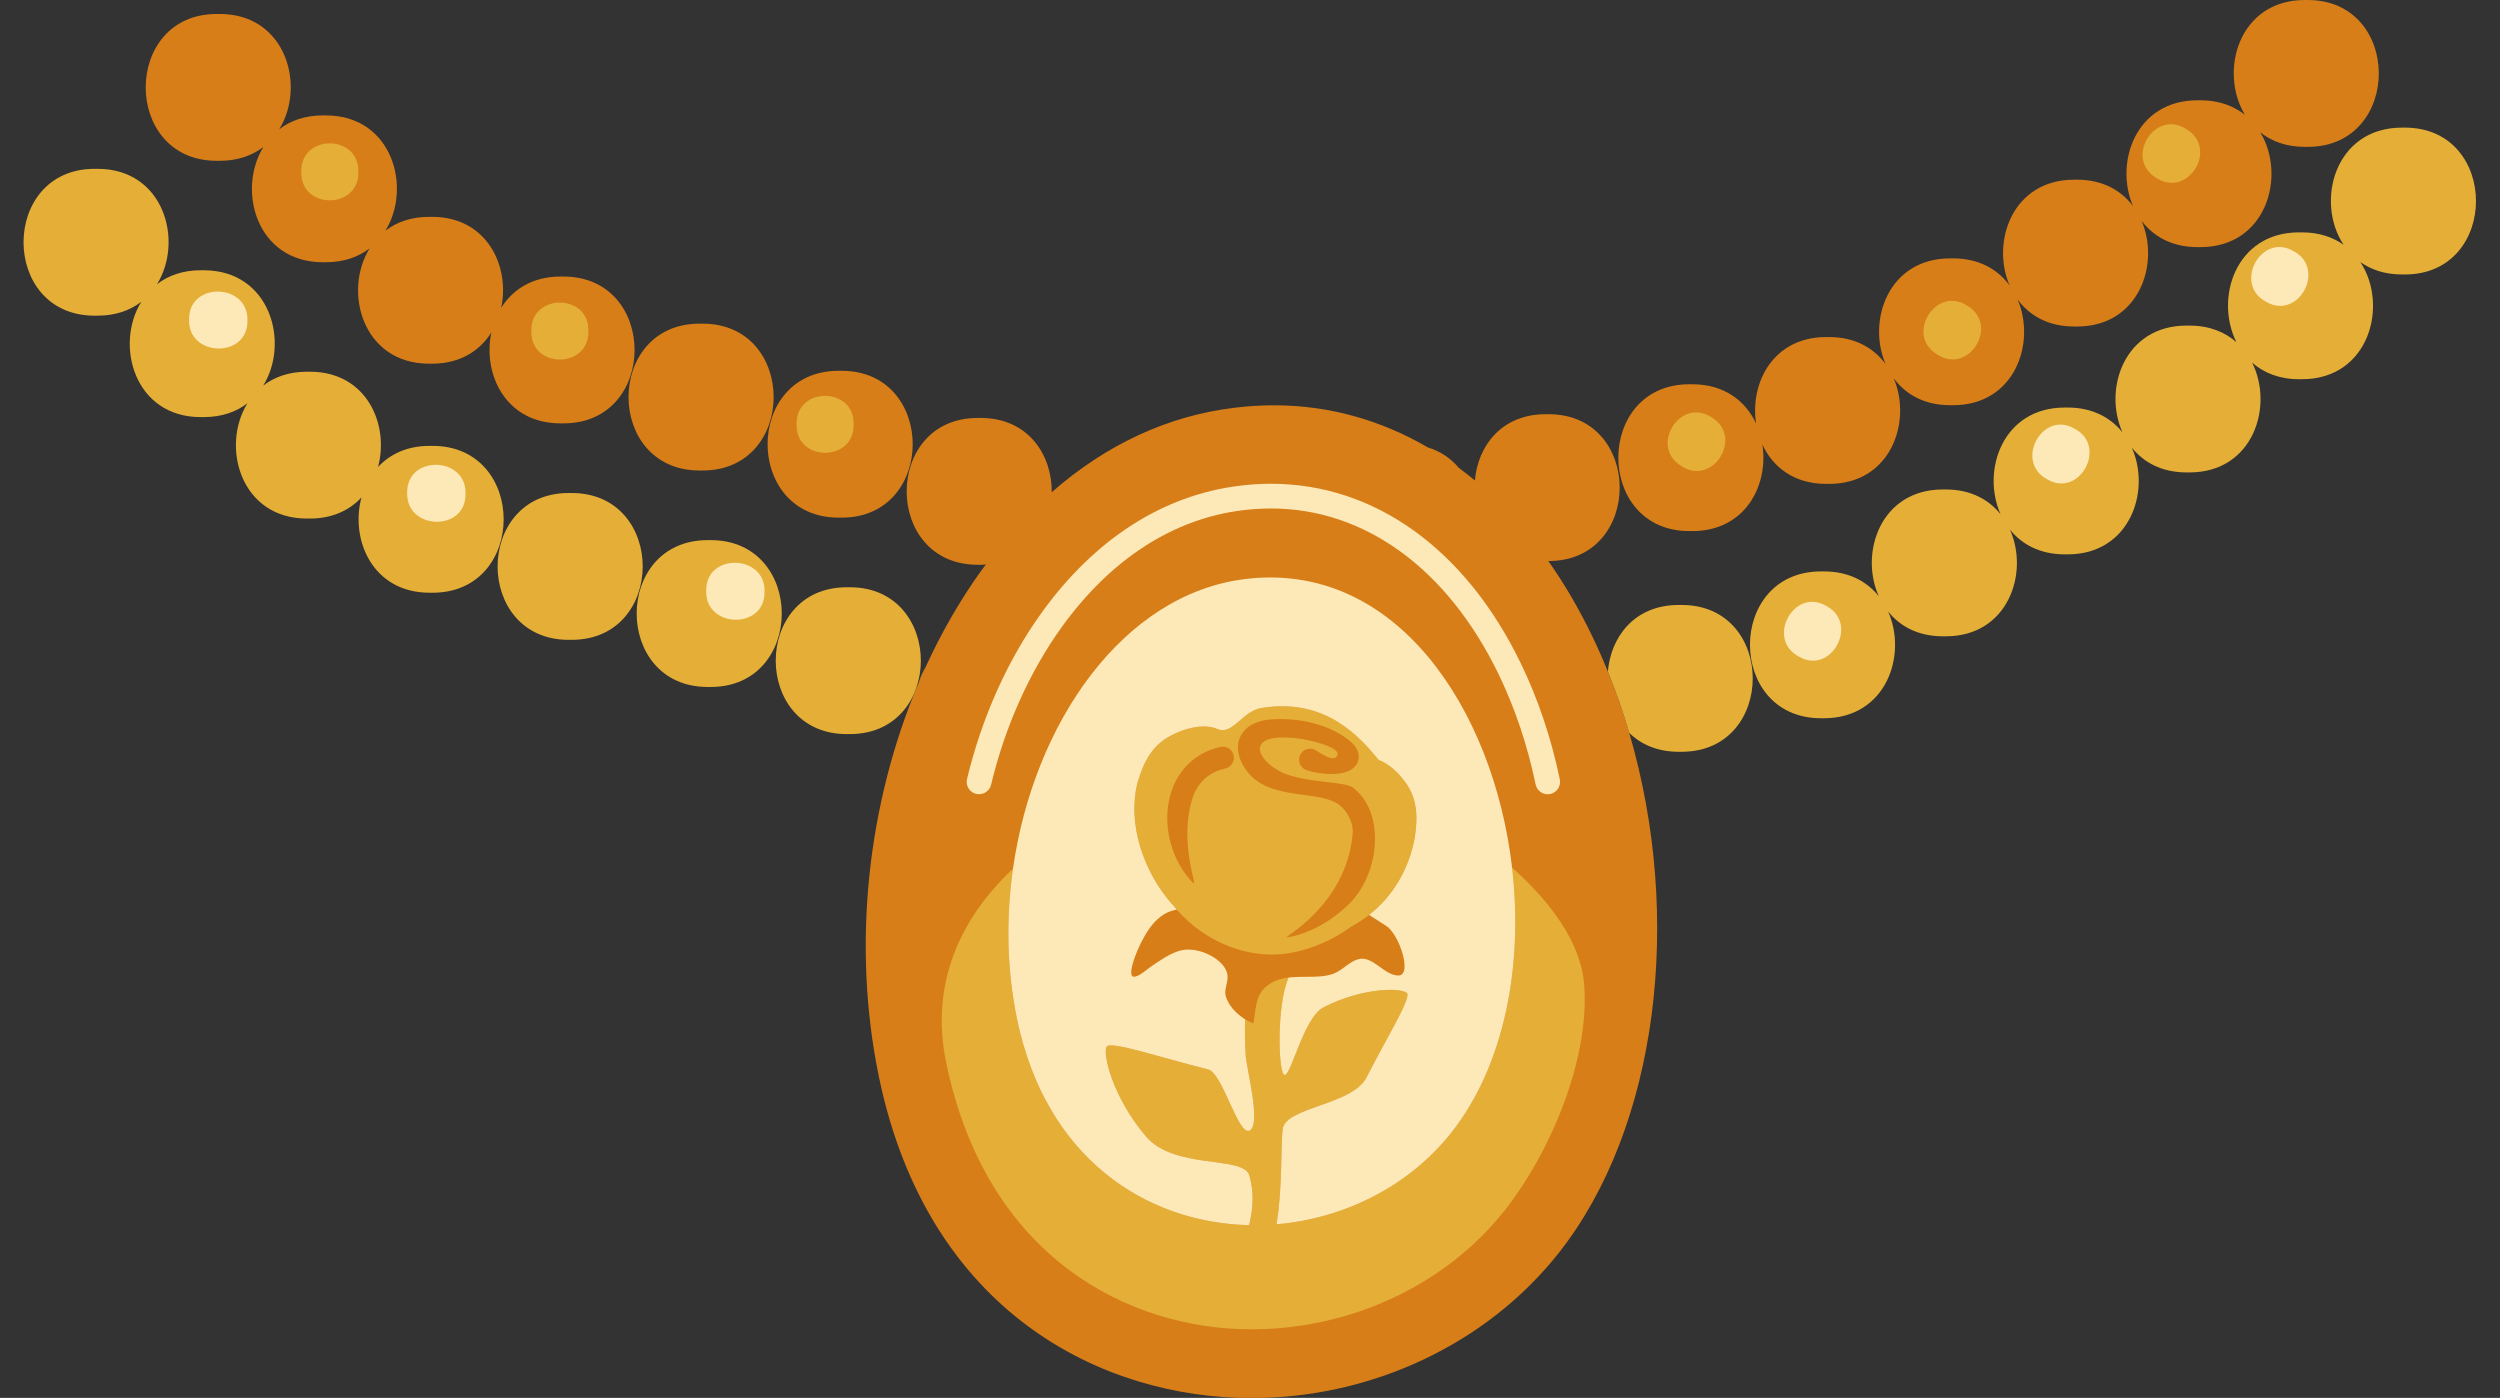 <?xml version="1.0" encoding="UTF-8"?><svg xmlns="http://www.w3.org/2000/svg" xmlns:xlink="http://www.w3.org/1999/xlink" height="285.0" preserveAspectRatio="xMidYMid meet" version="1.0" viewBox="-4.8 0.0 509.7 285.0" width="509.7" zoomAndPan="magnify"><rect x="-4.8" y="0.0" width="509.7" height="285.0" fill="#333333" stroke="none"/><defs><clipPath id="a"><path d="M 171 82 L 334 82 L 334 285.039 L 171 285.039 Z M 171 82"/></clipPath></defs><g><g id="change1_2"><path d="M 465.707 0.004 L 465.086 0.004 C 451.598 0.004 447.547 14.605 452.902 23.41 C 450.605 21.59 447.594 20.445 443.84 20.445 L 443.219 20.445 C 430.641 20.445 426.266 33.141 430.07 41.996 C 427.672 38.82 423.883 36.637 418.68 36.637 L 418.059 36.637 C 405.48 36.637 401.105 49.328 404.91 58.188 C 402.516 54.93 398.688 52.68 393.402 52.68 L 392.781 52.68 C 380.207 52.68 375.828 65.371 379.633 74.227 C 377.242 70.969 373.414 68.719 368.129 68.719 L 367.508 68.719 C 356.695 68.719 351.941 78.105 353.238 86.367 C 351.137 81.805 346.809 78.344 340.246 78.344 L 339.625 78.344 C 320.316 78.344 320.316 108.277 339.625 108.277 L 340.246 108.277 C 351.059 108.277 355.812 98.891 354.516 90.633 C 356.617 95.195 360.945 98.656 367.508 98.656 L 368.129 98.656 C 380.703 98.656 385.082 85.961 381.277 77.105 C 383.668 80.363 387.496 82.613 392.781 82.613 L 393.402 82.613 C 405.977 82.613 410.355 69.922 406.551 61.062 C 408.945 64.32 412.773 66.57 418.059 66.57 L 418.68 66.57 C 431.254 66.57 435.633 53.879 431.828 45.023 C 434.227 48.199 438.016 50.383 443.219 50.383 L 443.84 50.383 C 457.328 50.383 461.383 35.781 456.023 26.977 C 458.32 28.801 461.336 29.941 465.09 29.941 L 465.711 29.941 C 485.016 29.941 485.016 0.004 465.707 0.004" fill="#d77e19"/></g><g id="change1_3"><path d="M 166.801 75.598 L 166.18 75.598 C 146.867 75.598 146.867 105.535 166.18 105.535 L 166.801 105.535 C 186.109 105.535 186.109 75.598 166.801 75.598" fill="#d77e19"/></g><g id="change1_4"><path d="M 138.449 65.988 L 137.828 65.988 C 118.516 65.988 118.516 95.926 137.828 95.926 L 138.449 95.926 C 157.758 95.926 157.758 65.988 138.449 65.988" fill="#d77e19"/></g><g id="change1_5"><path d="M 110.098 56.383 L 109.477 56.383 C 103.738 56.383 99.719 59.035 97.391 62.75 C 99.191 54.285 94.5 44.211 83.297 44.211 L 82.676 44.211 C 79.012 44.211 76.047 45.293 73.773 47.039 C 79.223 38.242 75.195 23.531 61.652 23.531 L 61.031 23.531 C 57.367 23.531 54.402 24.609 52.129 26.359 C 57.582 17.562 53.551 2.848 40.008 2.848 L 39.387 2.848 C 20.078 2.848 20.078 32.785 39.387 32.785 L 40.008 32.785 C 43.672 32.785 46.637 31.703 48.91 29.957 C 43.461 38.754 47.492 53.465 61.031 53.465 L 61.652 53.465 C 65.316 53.465 68.281 52.387 70.551 50.641 C 65.102 59.434 69.133 74.148 82.676 74.148 L 83.297 74.148 C 89.031 74.148 93.051 71.496 95.379 67.781 C 93.582 76.242 98.27 86.316 109.473 86.316 L 110.094 86.316 C 129.406 86.316 129.406 56.383 110.098 56.383" fill="#d77e19"/></g><g clip-path="url(#a)" id="change1_1"><path d="M 323.02 136.938 C 321.996 134.414 320.898 131.922 319.715 129.48 C 317.066 124.008 314.105 118.969 310.875 114.383 L 310.941 114.383 C 330.25 114.383 330.25 84.449 310.941 84.449 L 310.32 84.449 C 301.293 84.449 296.488 90.992 295.902 97.961 C 294.824 97.062 293.727 96.207 292.617 95.387 C 291.047 93.508 288.953 92.035 286.328 91.23 C 276.707 85.613 266.102 82.633 254.941 82.633 C 254.938 82.633 254.938 82.633 254.93 82.633 C 252.281 82.633 249.574 82.797 246.809 83.141 C 233.262 84.793 220.668 90.668 209.629 100.355 C 209.703 92.812 204.883 85.211 195.152 85.211 L 194.531 85.211 C 175.223 85.211 175.223 115.145 194.531 115.145 L 195.152 115.145 C 195.512 115.145 195.852 115.113 196.195 115.094 C 195.891 115.508 195.574 115.902 195.273 116.32 C 190.895 122.418 187.09 129.051 183.887 136.062 C 183.406 137.105 182.945 138.156 182.496 139.215 C 172.039 163.844 168.883 192.719 174.348 219.324 C 184.297 267.785 220.117 285.039 250.328 285.039 C 274.922 285.039 298.352 273.988 312.988 255.461 C 333.246 229.832 338.434 187.113 327.367 149.414 C 326.121 145.18 324.672 141.012 323.02 136.938" fill="#d77e19"/></g><g id="change2_1"><path d="M 485.52 26.02 L 484.898 26.02 C 471.164 26.02 467.211 41.152 473.008 49.898 C 470.793 48.34 467.98 47.375 464.539 47.375 L 463.918 47.375 C 450.938 47.375 446.695 60.898 451.168 69.766 C 448.82 67.699 445.641 66.383 441.609 66.383 L 440.988 66.383 C 428.312 66.383 423.957 79.281 427.926 88.145 C 425.516 85.137 421.805 83.09 416.766 83.09 L 416.145 83.09 C 403.473 83.09 399.117 95.988 403.082 104.852 C 400.672 101.84 396.961 99.793 391.926 99.793 L 391.305 99.793 C 378.629 99.793 374.273 112.691 378.242 121.555 C 375.832 118.547 372.121 116.5 367.086 116.5 L 366.465 116.5 C 347.156 116.5 347.156 146.434 366.465 146.434 L 367.086 146.434 C 379.762 146.434 384.113 133.535 380.148 124.672 C 382.559 127.684 386.27 129.73 391.305 129.73 L 391.926 129.73 C 404.602 129.73 408.957 116.828 404.988 107.969 C 407.398 110.977 411.109 113.023 416.145 113.023 L 416.766 113.023 C 429.441 113.023 433.797 100.121 429.828 91.258 C 432.238 94.27 435.949 96.316 440.988 96.316 L 441.609 96.316 C 454.59 96.316 458.828 82.797 454.359 73.93 C 456.707 75.996 459.887 77.312 463.918 77.312 L 464.539 77.312 C 478.273 77.312 482.227 62.18 476.43 53.434 C 478.645 54.992 481.457 55.957 484.898 55.957 L 485.52 55.957 C 504.828 55.957 504.828 26.02 485.52 26.02" fill="#e5af37"/></g><g id="change2_2"><path d="M 338.066 123.34 L 337.445 123.34 C 328.379 123.34 323.574 129.938 323.02 136.938 C 324.672 141.012 326.121 145.18 327.363 149.414 C 329.754 151.758 333.109 153.273 337.445 153.273 L 338.066 153.273 C 357.375 153.273 357.375 123.34 338.066 123.34" fill="#e5af37"/></g><g id="change2_3"><path d="M 183.883 136.059 C 183.301 137.051 182.84 138.109 182.492 139.215 C 182.945 138.152 183.406 137.102 183.883 136.059" fill="#e5af37"/></g><g id="change2_4"><path d="M 168.461 119.73 L 167.84 119.73 C 148.527 119.73 148.527 149.668 167.84 149.668 L 168.461 149.668 C 187.77 149.668 187.77 119.73 168.461 119.73" fill="#e5af37"/></g><g id="change2_5"><path d="M 140.105 110.121 L 139.484 110.121 C 120.176 110.121 120.176 140.059 139.484 140.059 L 140.105 140.059 C 159.414 140.059 159.414 110.121 140.105 110.121" fill="#e5af37"/></g><g id="change2_6"><path d="M 111.754 100.516 L 111.133 100.516 C 91.824 100.516 91.824 130.449 111.133 130.449 L 111.754 130.449 C 131.062 130.449 131.062 100.516 111.754 100.516" fill="#e5af37"/></g><g id="change2_7"><path d="M 83.402 90.906 L 82.781 90.906 C 78.176 90.906 74.684 92.621 72.273 95.215 C 74.613 86.586 69.992 75.785 58.391 75.785 L 57.77 75.785 C 54.105 75.785 51.145 76.867 48.867 78.613 C 54.32 69.816 50.289 55.102 36.746 55.102 L 36.125 55.102 C 32.461 55.102 29.496 56.184 27.223 57.93 C 32.676 49.133 28.645 34.422 15.102 34.422 L 14.48 34.422 C -4.828 34.422 -4.828 64.359 14.48 64.359 L 15.102 64.359 C 18.766 64.359 21.73 63.277 24.004 61.531 C 18.555 70.328 22.586 85.039 36.125 85.039 L 36.746 85.039 C 40.41 85.039 43.375 83.961 45.648 82.215 C 40.195 91.008 44.227 105.723 57.77 105.723 L 58.391 105.723 C 62.996 105.723 66.488 104.008 68.898 101.414 C 66.559 110.043 71.18 120.844 82.781 120.844 L 83.402 120.844 C 102.715 120.844 102.715 90.906 83.402 90.906" fill="#e5af37"/></g><g id="change2_8"><path d="M 303.484 176.887 C 305.781 196.605 302.055 217.062 291.074 230.945 C 282.367 241.953 269.125 248.449 255.445 249.609 C 256.734 242.066 256.254 234.008 256.703 230.238 C 257.254 225.66 270.949 225.348 273.82 219.648 C 277.582 212.199 282.883 203.609 282.09 202.508 C 281.289 201.402 273.238 201.145 264.996 205.391 C 260.855 207.523 258.133 220.539 256.918 219.047 C 255.773 217.633 255.539 204.793 257.898 199.309 C 256.117 199.527 254.43 200.07 253.02 201.434 C 251.039 203.348 251.266 206.203 250.719 208.672 C 250.168 208.445 249.609 208.156 249.07 207.82 C 248.965 210.133 249.027 212.492 249.145 214.898 C 249.293 217.875 252.367 228.973 250.043 230.453 C 247.719 231.93 244.504 218.762 241.516 218.027 C 232.484 215.816 221.801 212.176 220.855 213.363 C 219.906 214.547 221.949 223.633 228.852 231.719 C 234.676 238.543 248.73 235.539 249.914 239.648 C 250.965 243.289 250.625 246.613 249.871 249.777 C 228.996 249.316 208.402 236.246 202.52 207.629 C 200.465 197.613 200.293 187.184 201.723 177.125 C 191.062 187.098 184.789 200.5 188.078 216.504 C 196.34 256.691 225.648 271.016 250.324 271.016 C 270.664 271.016 289.98 261.949 301.988 246.762 C 311.238 235.066 319.375 215.91 318.176 200.719 C 317.469 191.766 310.797 183.406 303.484 176.887" fill="#e5af37"/></g><g id="change2_9"><path d="M 233.82 162.02 C 235.254 156.961 238.969 153.41 244.027 152.281 C 245.242 152.012 246.445 152.777 246.719 153.992 C 246.988 155.211 246.207 156.398 245.008 156.688 C 240.602 157.656 238.863 160.801 238.16 163.246 C 235.676 171.934 239.309 180.82 238.59 180.125 C 234.023 175.688 232.062 168.246 233.82 162.02 Z M 247.988 150.383 C 248.523 149.102 250.105 146.902 254.684 146.648 C 260.832 146.301 266.75 147.984 270.504 151.145 C 272.961 153.211 272.156 155.156 271.855 155.707 C 270.195 158.68 264.242 157.891 261.613 157.035 C 260.43 156.656 259.781 155.383 260.164 154.195 C 260.543 153.012 261.82 152.363 263.004 152.746 C 263.852 153.02 267.348 155.973 267.902 153.801 C 268.457 151.625 253.414 148.25 252.148 152.121 C 251.527 154.02 254.484 156.785 257.531 157.871 C 262.613 159.68 269.418 159.301 271.109 160.605 C 273.684 162.699 275.184 165.773 275.484 169.535 C 275.891 174.504 274.125 179.992 270.992 183.523 C 268.969 185.711 266.523 187.562 263.984 188.91 C 261.859 190.035 259.668 190.805 257.586 191.113 C 256.355 191.297 269.715 184.781 270.992 169.898 C 271.141 168.152 270.266 165.738 268.305 164.141 C 266.602 162.82 263.82 162.449 260.875 162.051 C 257.102 161.535 252.82 160.961 250.008 157.938 C 247.793 155.426 247.051 152.617 247.988 150.383 Z M 234.152 184.289 C 234.461 184.691 234.789 185.074 235.117 185.457 C 241.012 192.234 250.121 195.762 258.262 194.297 C 262.535 193.527 266.98 191.656 270.816 188.84 C 272.066 188.16 273.234 187.391 274.324 186.535 C 279.242 182.691 282.477 177.145 283.652 170.75 C 284.316 166.293 284.211 162.324 281.078 158.668 C 280.09 157.387 278.25 155.66 276.281 154.938 C 272.52 150.352 265.438 142.109 252.246 144.371 C 248.527 145.008 246.461 149.961 243.426 148.637 C 240.395 147.316 236.199 148.809 234.59 149.637 C 230.203 151.621 228.426 155.172 227.137 159.488 C 224.941 167.879 228.359 177.789 234.141 184.336 L 234.152 184.289" fill="#e5af37"/></g><g id="change2_10"><path d="M 68.258 35.223 L 68.258 34.855 C 68.258 27.355 56.629 27.355 56.629 34.855 L 56.629 35.223 C 56.629 42.719 68.258 42.719 68.258 35.223" fill="#e5af37"/></g><g id="change2_11"><path d="M 115.156 67.684 L 115.156 67.316 C 115.16 59.816 103.531 59.816 103.531 67.316 L 103.531 67.684 C 103.531 75.18 115.156 75.18 115.156 67.684" fill="#e5af37"/></g><g id="change2_12"><path d="M 169.238 86.695 L 169.238 86.332 C 169.238 78.832 157.609 78.832 157.609 86.332 L 157.609 86.695 C 157.613 94.191 169.238 94.191 169.238 86.695" fill="#e5af37"/></g><g id="change2_13"><path d="M 337.844 94.914 L 338.148 95.105 C 344.449 99.086 350.617 89.176 344.312 85.195 L 344.008 85 C 337.703 81.02 331.539 90.934 337.844 94.914" fill="#e5af37"/></g><g id="change2_14"><path d="M 390 72.172 L 390.305 72.363 C 396.609 76.344 402.773 66.434 396.473 62.449 L 396.168 62.258 C 389.863 58.277 383.695 68.188 390 72.172" fill="#e5af37"/></g><g id="change2_15"><path d="M 434.664 36.164 L 434.969 36.355 C 441.27 40.336 447.438 30.426 441.133 26.445 L 440.828 26.254 C 434.523 22.27 428.359 32.184 434.664 36.164" fill="#e5af37"/></g><g id="change3_1"><path d="M 305.246 135.215 C 293.988 111.965 275.441 98.629 254.355 98.629 C 252.238 98.629 250.082 98.762 247.953 99.027 C 232.34 100.938 218.363 109.906 207.535 124.965 C 200.613 134.594 195.367 146.301 192.359 158.82 C 192.031 160.176 192.867 161.535 194.219 161.859 C 195.57 162.184 196.93 161.352 197.258 160 C 200.113 148.109 205.086 137.008 211.625 127.902 C 221.609 114.02 234.383 105.762 248.566 104.027 C 250.496 103.789 252.441 103.668 254.363 103.668 C 273.434 103.668 290.328 115.969 300.711 137.41 C 304.07 144.344 306.617 151.922 308.281 159.926 C 308.527 161.113 309.578 161.934 310.746 161.934 C 310.914 161.934 311.086 161.914 311.262 161.879 C 312.621 161.598 313.496 160.262 313.215 158.898 C 311.469 150.488 308.785 142.52 305.246 135.215" fill="#fde9b7"/></g><g id="change3_2"><path d="M 249.113 118.047 C 224.086 121.094 205.934 147.492 201.723 177.129 C 200.293 187.184 200.465 197.613 202.523 207.629 C 208.402 236.246 228.996 249.32 249.871 249.781 C 250.625 246.613 250.965 243.293 249.914 239.648 C 248.73 235.539 234.676 238.547 228.852 231.719 C 221.949 223.633 219.906 214.551 220.855 213.363 C 221.801 212.18 232.484 215.816 241.516 218.027 C 244.504 218.762 247.719 231.934 250.043 230.453 C 252.367 228.977 249.293 217.879 249.145 214.898 C 249.027 212.492 248.965 210.133 249.07 207.824 C 247.254 206.699 245.633 205.012 245.086 203.012 C 244.723 201.703 245.738 200 245.422 198.574 C 245.145 197.305 244.23 196.328 243.215 195.562 C 241.277 194.109 238.258 193.168 235.848 193.801 C 233.645 194.387 231.637 195.879 229.773 197.133 C 229.086 197.598 227.223 199.32 226.246 199.117 C 224.773 198.809 227.539 191.715 230.074 188.594 C 231.605 186.727 233.289 185.746 235.117 185.457 C 234.785 185.074 234.461 184.691 234.152 184.289 L 234.141 184.336 C 228.363 177.789 224.941 167.879 227.137 159.488 C 228.426 155.172 230.203 151.621 234.594 149.637 C 236.199 148.809 240.395 147.316 243.43 148.637 C 246.461 149.961 248.527 145.008 252.246 144.371 C 265.438 142.109 272.52 150.352 276.285 154.938 C 278.25 155.66 280.094 157.387 281.082 158.668 C 284.211 162.324 284.316 166.293 283.652 170.75 C 282.477 177.145 279.242 182.688 274.328 186.535 C 275.676 187.367 277 188.273 277.777 188.746 C 280.461 190.371 283.227 198.812 280.336 198.883 C 277.445 198.949 275.074 194.754 272.141 195.559 C 270.215 196.09 268.887 197.871 266.988 198.547 C 265.453 199.09 263.816 199.129 262.211 199.148 C 260.773 199.164 259.309 199.137 257.902 199.309 C 255.539 204.793 255.773 217.633 256.922 219.047 C 258.137 220.539 260.859 207.523 265 205.391 C 273.242 201.145 281.289 201.402 282.09 202.508 C 282.883 203.609 277.582 212.199 273.82 219.648 C 270.949 225.348 257.254 225.66 256.707 230.238 C 256.254 234.008 256.734 242.066 255.445 249.609 C 269.125 248.449 282.367 241.953 291.078 230.945 C 302.055 217.062 305.781 196.605 303.484 176.887 C 299.723 144.613 279.82 114.316 249.113 118.047" fill="#fde9b7"/></g><g id="change3_3"><path d="M 367.715 123.637 L 367.402 123.461 C 360.934 119.836 355.316 130.141 361.785 133.766 L 362.098 133.941 C 368.566 137.566 374.18 127.258 367.715 123.637" fill="#fde9b7"/></g><g id="change3_4"><path d="M 418.352 87.504 L 418.039 87.328 C 411.57 83.699 405.957 94.008 412.426 97.633 L 412.738 97.809 C 419.207 101.43 424.82 91.125 418.352 87.504" fill="#fde9b7"/></g><g id="change3_5"><path d="M 462.973 51.301 L 462.66 51.125 C 456.191 47.496 450.578 57.805 457.047 61.43 L 457.359 61.605 C 463.824 65.227 469.438 54.922 462.973 51.301" fill="#fde9b7"/></g><g id="change3_6"><path d="M 33.754 64.902 L 33.75 65.266 C 33.633 72.758 45.527 73.098 45.641 65.605 L 45.648 65.242 C 45.766 57.742 33.871 57.406 33.754 64.902" fill="#fde9b7"/></g><g id="change3_7"><path d="M 78.223 100.223 L 78.215 100.586 C 78.102 108.078 89.992 108.422 90.109 100.926 L 90.113 100.562 C 90.23 93.066 78.336 92.727 78.223 100.223" fill="#fde9b7"/></g><g id="change3_8"><path d="M 139.184 120.195 L 139.18 120.559 C 139.062 128.051 150.953 128.391 151.07 120.898 L 151.078 120.535 C 151.195 113.039 139.301 112.699 139.184 120.195" fill="#fde9b7"/></g></g></svg>